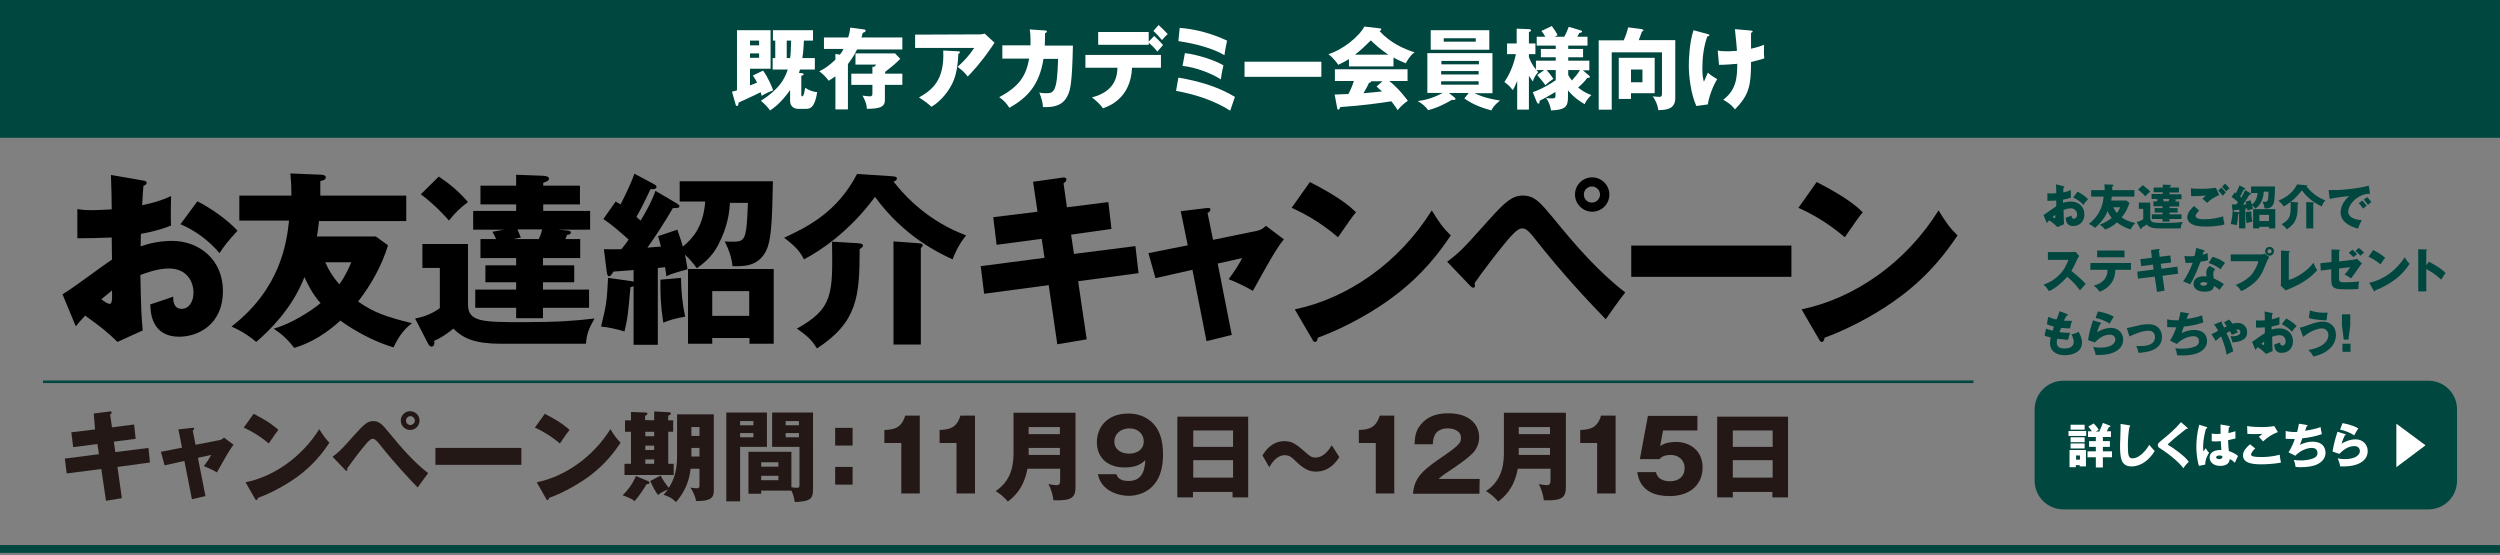 <?xml version="1.0" encoding="utf-8"?>
<!-- Generator: Adobe Illustrator 27.9.6, SVG Export Plug-In . SVG Version: 9.03 Build 54986)  -->
<svg version="1.1" id="レイヤー_1" xmlns="http://www.w3.org/2000/svg" xmlns:xlink="http://www.w3.org/1999/xlink" x="0px"
	 y="0px" viewBox="0 0 960 213.3" style="enable-background:new 0 0 960 213.3;" xml:space="preserve">
<rect x="0" y="0" width="960" height="213.3" fill="#808080" stroke="none"/>
<style type="text/css">
	.st0{fill:#00473F;}
	.st1{fill:#FFFFFF;}
	.st2{fill:none;stroke:#00473F;stroke-width:3;stroke-miterlimit:10;}
	.st3{fill:#231815;}
	.st4{fill:none;stroke:#00473F;stroke-miterlimit:10;}
</style>
<rect class="st0" width="960" height="52.9"/>
<g>
	<g>
		<path class="st1" d="M293,27.1c2.1,2.8,3.5,6.5,3.9,7.6c-1.7,0.6-2.9,1.2-4.4,2.1c-0.2-0.5-0.2-0.7-0.4-1.4c-1.3,0.7-2,1-8.5,4
			c0,1.2-0.4,1.3-0.6,1.3s-0.4-0.1-0.5-0.5l-1.4-5c0.5-0.1,0.7-0.2,1.9-0.5V11.6h12.9v14.8H288v6.4c1.7-0.6,2.2-0.9,2.7-1.1
			c-0.6-1.3-1.2-2-1.6-2.7L293,27.1z M291.5,17.4v-1.8H288v1.8H291.5z M288,20.5v1.7h3.5v-1.7H288z M308.7,15.6
			c-0.1,2-0.2,4.4-0.6,6.7h4.8v4.4h-5.7c-0.2,0.7-0.3,1-0.4,1.3l1.1,0.1c0.2,0,0.7,0.1,0.7,0.4s-0.4,0.5-0.9,0.6v7.3
			c0,0.3,0.1,0.6,0.4,0.6c0.7,0,1-3.2,1.1-3.3c1.3,0.9,3.1,1.6,4.6,1.7c-0.9,5.7-2.5,6.4-4.3,6.4h-3c-1.5,0-3.1-0.9-3.1-3v-4.2
			c-3.7,5.2-6.5,7-7.7,7.8c-1.2-1.6-1.7-2.1-3.5-3.7c7.2-4.6,9.1-8.4,10.3-12h-5.8v-4.4h1v-6.7h-0.9v-4h15.4v4
			C312.2,15.6,308.7,15.6,308.7,15.6z M302.1,15.6v6.7h1.3c0.2-1.1,0.3-2.8,0.4-6.7C303.8,15.6,302.1,15.6,302.1,15.6z"/>
		<path class="st1" d="M346.5,14.6V19h-17.4c-1.2,2.5-2.5,4.3-3.5,5.6V42h-4.8V29.3c-1.4,1-1.9,1.3-2.6,1.7
			c-0.8-1.2-2.4-2.8-3.6-3.6c2.6-1.3,4.2-2.6,6.2-4.5v-2.2l1.7,0.3c0.9-1.1,1.2-1.8,1.4-2.2h-7.5v-4.4h9.3c0.6-1.9,0.7-3,0.8-3.8
			l5.3,0.7c0.2,0,0.6,0.1,0.6,0.5s-0.4,0.6-1.1,0.8c-0.3,1-0.4,1.3-0.5,1.8h15.7V14.6z M346.5,28.3v4.3h-6.7v5.8
			c0,2.9-2.3,3.3-6.9,3.4c-0.1-1.9-0.8-3.5-1.7-5.1c1.3,0.2,2.4,0.3,2.8,0.3c0.3,0,1,0,1-1v-3.4h-8.1v-4.3h8.1v-2.7l0.6,0.1
			c0.4-0.3,0.7-0.7,0.9-0.9h-8v-4.3h15.2l2,2.1c-2.2,2.2-3.5,3.2-5.8,5v0.7C339.9,28.3,346.5,28.3,346.5,28.3z"/>
		<path class="st1" d="M376.2,13.2c0.2,0,1.1,0,1.9-0.3l3.8,3.5c-0.3,0.5-0.4,0.6-1.2,1.8c-4.5,6.5-7.4,9.4-9.1,11.2
			c-1.2-1.6-2.2-2.5-3.9-3.7c2.8-2.6,4.3-4.2,6.4-7.3h-22.7v-5.1L376.2,13.2L376.2,13.2z M368,19.7c0.2,0,0.6,0,0.6,0.4
			c0,0.3-0.4,0.5-0.6,0.6c-0.1,3.7-0.7,7.5-1.8,10.2c-1.4,3.5-4.6,7.8-8.5,10.1c-1.7-1.5-2.8-2.3-4.8-3.6c4.8-2.7,9.9-6.4,9.3-18
			L368,19.7z"/>
		<path class="st1" d="M401.3,11.7c0.4,0,0.7,0.1,0.7,0.4c0,0.4-0.4,0.5-0.7,0.6c0,1.1,0,2.4-0.1,4.8H412c-0.3,14.4-1,16.8-1.8,18.7
			c-0.9,2.1-2.7,5.3-9.7,4.9c-0.1-1.7-0.4-2.9-1.4-5.6c0.6,0.2,1.3,0.3,2.4,0.3c3,0,4.5,0,4.8-13.2h-5.6
			c-1.6,10.1-6.2,14.9-13.1,18.8c-0.9-1.4-1.9-2.7-3.9-4.1c7.9-4.2,10.3-8.3,11.5-14.8h-10.3v-5.1h10.8c0.1-3.1-0.1-5-0.3-6.1
			L401.3,11.7z"/>
		<path class="st1" d="M416.8,26v-4.9h29V26h-11.1c-0.5,11.8-8.9,14.8-11.2,15.6c-0.8-1.4-3-3.3-4.2-4.2c9.4-2.4,9.7-8.8,9.8-11.4
			C429.1,26,416.8,26,416.8,26z M443.2,13.8c0.7,0.6,2.7,2.6,3.4,3.5c-0.4,0.4-1.9,2.2-2.2,2.5c-1-1.3-2.1-2.4-3.3-3.4v0.8h-19.4
			v-4.9h19.4V16L443.2,13.8z M444.9,9.6c1.2,1.1,2.5,2.4,3.5,3.5c-0.6,0.5-1,0.9-2.2,2.3c-0.8-1-2.2-2.6-3.3-3.5L444.9,9.6z"/>
		<path class="st1" d="M452.5,29.8c7.6,1.3,15.1,3.4,21.7,7.4c-0.4,1.2-1.6,4.6-1.8,5.3c-6.3-4-13.6-6.3-20.8-7.6L452.5,29.8z
			 M453,10.7c6.3,0.5,12.4,2.2,18.2,4.9c-0.2,1-0.8,3.7-1,5.6c-4.4-2.7-11.9-4.6-17.7-5.4L453,10.7z M455,20.4
			c4.8,0.5,11.9,2.9,14.8,4.7c-0.2,1-0.6,2.4-1,5.4c-3.6-2.4-9.9-4.7-14.7-5.2L455,20.4z"/>
		<path class="st1" d="M507.4,23.7v5.8h-29.5v-5.8H507.4z"/>
		<path class="st1" d="M535.2,25.5H518v-2.8c-0.7,0.4-2,1.2-4.1,2.2c-0.4-0.6-1.8-2.6-3.8-4.1c5.2-1.5,11.9-6.8,13.8-10.6l6.1,0.7
			c0.2,0,0.4,0.1,0.4,0.4c0,0.4-0.4,0.5-0.7,0.6c4.3,4.7,9.5,6.9,13.5,8.2c-1.8,1.1-3.3,4.1-3.4,4.2c-0.7-0.3-2.5-1-4.7-2.2v3.4
			H535.2z M512.5,36.3c1,0,2.3-0.1,5.3-0.2c1.3-2.5,1.8-4.1,2.1-5h-7.3v-4.5h27.9v4.5h-7c3.8,3.1,6.2,6.4,7.1,7.6
			c-2.1,1.4-3.5,3.1-3.9,3.6c-0.4-0.7-1.2-1.9-2.4-3.4c-3.9,0.6-11.5,1.7-19.6,2.2c-0.3,0.6-0.4,1-0.8,1c-0.3,0-0.4-0.3-0.4-0.5
			L512.5,36.3z M533.1,21c-3.3-2.2-5.8-4.6-6.7-5.5c-2,2-4.1,4-6.1,5.5H533.1z M530.9,31.2h-4.4c0,0.3-0.1,0.5-0.8,0.6
			c-0.6,1.4-1.4,2.7-2.1,4c3.4-0.3,5.5-0.5,7.1-0.7c-1-0.8-1.5-1.3-2.1-1.9L530.9,31.2z"/>
		<path class="st1" d="M564,35.7h-7.6l2.1,1.7c0.2,0.2,0.4,0.3,0.4,0.5s-0.1,0.5-0.7,0.5c-0.2,0-0.3,0-0.6-0.1c-2,1.2-5.5,3.1-9.2,4
			c-1-1.4-2-2.3-4-3.5c1.7-0.2,5.1-0.7,9.6-3.1h-5.9V20.4h25v15.4h-6.8c0.5,0.3,3.6,1.9,9.7,2.8c-2.4,1.9-3,3.1-3.3,3.8
			c-2.9-0.8-6.8-2-10.4-4.6L564,35.7z M571.9,11.6v7.5h-22.5v-7.5H571.9z M567.9,24.7v-1.3h-14.4v1.3H567.9z M553.4,27.3v1.3h14.4
			v-1.3H553.4z M553.4,31.2v1.3h14.4v-1.3H553.4z M554.4,14.8V16h12.3v-1.3h-12.3V14.8z"/>
		<path class="st1" d="M588.6,35.4c1.4-0.5,4.2-1.5,8.8-4.6v-3.9h-3.5c0.5,0.5,1.7,2,2.6,3.4c-1.4,0.9-2.2,1.6-3.1,2.4
			c-0.5-0.8-2.4-3.1-3.1-3.9l2.7-1.9h-3c0.3,0.3,0.4,0.5,0.7,0.8c-1.1,1.1-1.7,2.3-2.1,3.6c-0.6-0.9-1-1.4-1.5-2.2v13h-4.5v-11
			c-0.9,2.2-1.4,3.1-1.7,3.5c-1.3-1.6-1.7-2-3.2-3.1c1.5-2.3,3.3-5.5,4.4-10.7h-3.4v-4.1h3.7V11l4.7,0.2c0.4,0,0.8,0.1,0.8,0.5
			s-0.5,0.5-0.8,0.6v4.4h2.5v4.1h-2.5v1.1c0.5,1.4,1.3,3.1,2.7,4.8v-3.4h7.6V22h-5.7v-3.2h5.7v-1.3h-7.3v-3.4h3.3
			c-0.6-1.1-1.1-1.7-1.5-2.2l4-1.9c1.1,1.5,1.7,2.4,2.2,3.5l-1.1,0.6h3.7c0.6-1.2,1-1.9,1.7-3.8l4.4,1.3c0.4,0.1,0.7,0.3,0.7,0.5
			c0,0.4-0.4,0.5-1,0.5c-0.2,0.4-0.3,0.5-0.8,1.5h3.9v3.4h-7.4v1.3h5.7V22h-5.7v1.3h8.1V27h-2.5l2.4,2c0.2,0.2,0.3,0.3,0.3,0.5
			c0,0.5-0.6,0.4-1,0.4c-1,1.4-1.9,2.3-3.5,3.7c1,0.8,2.5,2,5.1,2.9c-0.4,0.4-1.8,1.6-2.6,3.5c-1.5-0.9-3.9-2.3-6.4-5.3v2.7
			c0,3.7-1.2,4.8-6.5,5c-0.3-1.7-0.8-3.3-1.9-4.8c0.5,0.1,1.1,0.2,2.1,0.2c1.5,0,1.5-0.4,1.5-1.2v-1.3c-0.7,0.4-2.9,1.8-6.1,3.4
			c0,0.2,0.1,1.1-0.4,1.1c-0.4,0-0.6-0.4-0.8-0.9L588.6,35.4z M602.2,28.8c0.2,0.4,0.6,1.1,1.4,2.1c0.8-0.9,2.2-2.4,3.1-4h-4.5V28.8
			z"/>
		<path class="st1" d="M643.3,15.5v22.2c0,4.4-3.7,4.5-6.5,4.6c-0.2-1.8-1.1-4-2.2-5.3c0.4,0,2.2,0.2,2.5,0.2c1.1,0,1.1-0.5,1.1-1.5
			V20.1h-19.3v22h-5V15.5h9.6c0.9-2,1.3-3.3,1.7-5l5.3,0.7c0.4,0.1,0.6,0.3,0.6,0.4c0,0.3-0.2,0.4-0.6,0.5c-0.2,0.5-1,2.9-1.2,3.3
			h14V15.5z M635.4,22.2v13.6h-9.1V38h-4.7V22.2H635.4z M626.3,26.7v4.9h4.4v-4.9H626.3z"/>
		<path class="st1" d="M655.8,13.1c0.4,0.1,0.6,0.2,0.6,0.4c0,0.4-0.6,0.5-0.8,0.5c-1.4,3.9-1.9,8.2-1.9,12.3c0,1.7,0.1,3.5,0.6,5.1
			c0.2-0.5,1.3-3,1.5-3.5c1.4,1.2,2,1.5,3.6,2.5c-1.7,2.7-3.2,6.9-3.6,9.7l-4.4,0.6c-2.1-4.5-2.9-11.5-2.9-15.5
			c0-2.2,0.2-8.7,1.8-13.6L655.8,13.1z M672.1,11.7c0.6,0.1,0.9,0.1,0.9,0.4c0,0.3-0.4,0.4-0.6,0.5c0,1.9,0,4.2,0,6.1
			c0.3-0.1,2.6-0.5,5-1.5c-0.1,3.2-0.1,3.5,0.1,5.2c-1.7,0.6-2.7,0.8-5.1,1.4c0,8.9-0.7,12.7-6.2,18.2c-1.4-2-3.9-3.4-4.5-3.7
			c5-3.7,5.4-8.5,5.4-13.8c-2.2,0.2-4.8,0.4-7,0.4l-0.5-5.5c0.9,0.2,1.7,0.3,3.6,0.3c0.3,0,1.7,0,3.8-0.2c-0.1-1.1-0.4-5.2-0.8-8.3
			L672.1,11.7z"/>
	</g>
</g>
<line class="st2" x1="960" y1="210.8" x2="0" y2="210.8"/>
<g>
	<g>
		<g>
			<path d="M54.8,69.3c0.9,0.1,1.5,0.3,1.5,0.9c0,0.8-0.8,1-1.2,1.1c-0.2,2.1-0.4,4.6-0.5,7.5c4-0.8,7.6-1.9,11.1-3.5
				c-0.1,2.6-0.1,5.9-0.1,7.5c0,1.9,0,2.4,0.1,3.8c-1.7,0.7-5.4,2.1-11.6,3.2c0,0.8-0.1,4.2-0.1,4.8c1.8-0.6,6.2-2.1,12-2.1
				c10.7,0,19.6,7.4,19.6,19.2c0,13.2-9.8,17.6-16.8,17.6c-10.7,0-11-9.5-11.1-12.4c1.5-0.5,7.9-2.6,8.8-3c0,1.4,0,4.7,3.3,4.7
				c2.7,0,4.5-2.7,4.5-6.2c0-4.4-2.7-9.3-9.4-9.3c-4.3,0-8.6,1.6-11,2.5c0.3,14.1,0.4,15.8,0.9,21.3l-9.7,4.4
				c-3.7-3.7-6.7-6-12.4-10.1c-1.8,1.9-2.6,2.9-3.6,4.1L24,113c3.3-1.8,16.1-11.5,19-13.3c0-2.5,0-3-0.1-8.5
				c-4.2,0.2-9.1,0.3-13.2,0.3V80.3c1.4,0.2,2.5,0.4,5.6,0.4c2.8,0,6.7-0.3,7.6-0.3c0-5.3-0.1-6.1-0.3-13.2L54.8,69.3z M38.9,114.9
				c1.3,1.1,2.7,1.8,3.2,1.8c1.1,0,1-2.5,0.9-5.2C42.2,112.3,40.7,113.4,38.9,114.9z M75.8,77.3c5,2.5,11.6,7.1,15.4,11.3
				c-3.7,4-5.3,6.1-6.9,8.6c-4-4.7-9.1-8.6-15-11.1L75.8,77.3z"/>
			<path d="M91.9,84.9v-9.8h20c0-4.4-0.2-6.3-0.4-8.5l12.1,0.5c0.9,0.1,1.5,0.4,1.5,1c0,1-1.3,1.3-2.1,1.4v5.6h33v9.8h-33.5
				c-0.3,3-0.6,4.6-0.8,5.9h22.6l4.7,3.4c-2.4,7.8-6.4,15-11.5,21.6c6.2,4.3,10.9,5.9,20.7,8.3c-3.9,2.9-5.9,6.8-7.1,9.3
				c-6.9-2-15-6.3-20.4-10.3c-8.1,7.4-14.6,9.5-17.7,10.5c-2.4-3.1-4.5-5.1-7.9-7.4c6.9-1.9,14.5-6.9,18-9.8c-3.3-3.7-5-7.4-6.2-10
				c-4.7,12.1-13.4,20.5-18.5,24.9c-2.5-2.1-5.2-4-9.5-5.9c19-14.7,21.2-32.5,22.1-40.7H91.9V84.9z M124.9,100.7
				c1.4,3.2,2.9,5.6,5.4,8.5c2.6-3.7,3.7-6.4,4.6-8.5H124.9z"/>
			<path d="M179.7,93.7v23.2c0,6.8,5.8,6.8,21.1,6.8c13.6,0,19.8-0.5,27.5-1.4c-2.1,3.7-3,5.7-3.3,9.7h-32.7
				c-10,0-14.5-2.1-18.2-5.8c-3.2,2.5-4.9,3.6-7.4,4.7c0,0.2,0.1,0.5,0.1,0.8c0,0.9-0.5,1.4-1.1,1.4c-0.5,0-0.9-0.4-1.3-1.1l-5-9.7
				c3-0.5,6.8-1.9,9.5-4v-15.4h-6.7v-9.2C162.2,93.7,179.7,93.7,179.7,93.7z M168.5,67.8c4,2.7,7.4,5.4,11.2,9.8
				c-2.8,2.1-4.8,3.9-7.3,7.1c-1.1-1.3-5.2-5.9-10.8-10.1L168.5,67.8z M208.5,101.9h12v6.5h-12v2.8h17.7v7h-17.7v4h-10.3v-4h-15.7
				v-7h15.7v-2.8h-11.8v-6.5h11.8v-2.8h-13.7v-7.3h6c-0.5-1.1-1.1-2.3-1.4-2.8l4.3-0.8h-11.7V81h16.5v-2.5h-13.7v-7.2h13.7v-4.2
				l10.5,0.4c1.1,0.1,2.1,0.3,2.1,1.1c0,0.8-0.8,1.1-2.2,1.6v1.1h14.1v7.2h-14.1V81h18v7.2h-12.1l3.1,0.3c0.9,0.1,1.6,0.1,1.6,0.8
				s-0.8,0.8-1.5,0.9c-0.1,0.6-0.3,0.9-0.6,1.6h5.7v7.3h-14.3L208.5,101.9L208.5,101.9z M206.9,91.8c0.4-0.8,0.8-1.7,1.3-3.7h-9.5
				c0.6,1.3,0.9,2.2,1.3,3.1l-2.9,0.6H206.9z"/>
			<path d="M261,77.9v-8.3h35.8c-0.3,16.3-0.7,22.8-2.6,26.7c-3.1,6.1-8.6,6-12.9,5.9c-0.3-2.5-0.8-5-3-9.5c1,0.1,1.7,0.1,2.7,0.1
				c5,0,5.7,0,6.2-14.9h-6.9c-0.2,3-0.6,8.8-4.7,16.5c-2.3,4.3-5.5,6.8-8,8.6c-1.2-1.6-2.7-3.6-4.6-5.2c0.5,2.1,0.7,3.8,1,5.6
				c-5.7,1.6-6.3,1.8-8.1,2.7c-0.1-0.5-0.1-0.8-0.5-3.5c-1.5,0.2-2.1,0.2-2.8,0.3v29.5h-9.3v-22.5c-0.2,0.1-0.6,0.2-1.2,0.4
				c-1,11-1.1,11.8-2.3,17c-2.5-0.8-6.2-1.7-9-1.9c2.1-8.6,2.2-9.3,2.7-18.7l9.2,1.3c0.3,0.1,0.4,0.1,0.6,0.2v-4.5l-7.8,0.6
				c-0.4,0.9-1.1,1.8-1.6,1.8c-0.6,0-0.8-0.9-0.9-1.6l-1.1-8.8c4.2,0.1,5.5,0,6.7,0c1.3-1.6,2.1-2.6,2.8-3.7
				c-3.1-2.8-6.2-5.5-9.7-7.9l4.7-6.7c0.8,0.5,1.1,0.6,1.9,1.1c0.4-0.8,4-7.8,5.3-11.8l7.5,4c0.5,0.3,1,0.6,1,1c0,1.1-1.6,1-2.3,0.9
				c-2.6,5.7-5,10-5.4,10.7c0.2,0.2,1.3,1.2,1.6,1.4c1.1-1.8,4.2-7,5.7-11.4l8,4.7c0.5,0.3,1.2,0.8,1.2,1.1c0,0.8-0.7,0.8-2.5,0.8
				c-3,5.2-7.4,11.9-9.8,15.2c3-0.2,4.2-0.4,5.2-0.4c-0.4-1.8-0.8-2.8-1.1-4l7.4-2.5c1.3,3.8,1.8,5.3,2.1,6.5
				c3.7-3,7.9-7.6,8.6-17.3H261V77.9z M261.5,106.7c0.1,5.4,0.5,9.8,1.6,14.9c-3.5,0.6-5.4,1.1-8.4,2.3c-1.1-7.2-1.1-10.8-1.1-16.5
				L261.5,106.7z M273.5,129.8v2.2h-9.3v-28.7h32.9V132h-9.3v-2.2H273.5z M287.7,121.3v-9.5h-14.2v9.5H287.7z"/>
			<path d="M341.4,67.6c2.4,0.1,3,0.3,3,0.9c0,0.8-0.8,1.1-1.3,1.2c9.2,11.8,19.9,17.7,27.9,20.7c-3.1,3.6-4.9,8.3-5.2,9.2
				c-5.4-2.5-18.7-8.8-29.8-24c-10,13.6-21.5,21-27.3,24c-1.1-2.3-2.7-4.7-7.6-8.3c8.6-4,20.4-9.7,28-24.5L341.4,67.6z M329.6,93.4
				c1.3,0.1,1.8,0.4,1.8,0.9s-0.6,0.9-1.3,1.4c0,18-0.8,28-16.4,38.1c-1.5-2.5-3-4.4-7.7-7.6c13.9-7.8,13.8-13,13.5-33.4L329.6,93.4
				z M352.8,93.4c0.7,0.1,1.5,0.1,1.5,0.8c0,0.4-0.2,0.6-0.7,1.1v37h-10.5V92.7L352.8,93.4z"/>
			<path d="M396.7,69.8l11.3-1.6c0.5-0.1,1.5-0.1,1.5,0.7c0,0.6-0.5,1.1-1.1,1.5l1.3,9.2l15.9-2l1.2,10.3l-15.5,2.2l1.1,7.4l23.6-3
				l1.2,10.4L414,108l3.3,22.3l-11.3,1.9l-3.3-22.7l-24.8,3.3l-1.3-10.6l24.5-3.2l-1.1-7.3L382.7,94l-1.3-10.6l17-2.1L396.7,69.8z"
				/>
			<path d="M453.4,81.1l9.9-1.2c0.6-0.1,1.5-0.2,1.5,0.6c0,0.6-0.6,1-1.1,1.3l2.1,10.3l17-3.5c1.1-0.2,2.4-0.9,3.3-1.9l6.9,5.2
				c-3,3.6-6.9,10.8-11.9,19.8c-2.9-1.8-7.9-4-9.3-4.5c2.6-3.6,3.4-4.7,5.2-8.1l-9.4,2.1l5.4,27.4l-9.7,2.4l-5.4-27.4l-14.2,3.2
				l-2.7-9.6l15.1-3L453.4,81.1z"/>
			<path d="M503,69.9c11.9,6.1,15.6,9.6,17.7,11.6c-1.7,2.1-2.2,2.8-6.9,9.6c-7.6-6.5-14.3-9.7-17.8-11.3L503,69.9z M497.2,118.8
				c20.2-4.2,40-17.8,52.6-38c3,4.8,4.2,6.6,7.3,9.6c-4.1,6.1-10.6,15-22,23.5c-6.4,4.9-17.8,11.7-29.1,15.8c0,0.8-0.4,1.6-1,1.6
				c-0.4,0-0.7-0.2-1.1-1L497.2,118.8z"/>
			<path d="M555.7,100.5c4.7-3.5,5.9-4.7,15.8-15.8c6.6-7.4,9.3-9.6,13.3-9.6c4.5,0,6.7,2.7,11.7,8.7c8.4,10.3,17.1,20.4,27.6,28.5
				c-2.7,3.4-6.2,8.4-7.5,10.3c-6.6-6.9-16.2-16.9-27.5-31.3c-2.8-3.6-3.8-3.6-4.7-3.6c-1.6,0-3.9,2.6-5.6,4.6
				c-3.3,3.9-10.3,13-12.6,16.5c0.1,0.2,0.2,0.6,0.2,0.9s-0.2,0.8-0.6,0.8c-0.5,0-0.8-0.4-1.2-0.7L555.7,100.5z M618,74.7
				c0,3.7-3,6.6-6.6,6.6s-6.6-3-6.6-6.6c0-3.7,3-6.6,6.6-6.6C614.9,68.1,618,71,618,74.7z M608.2,74.7c0,1.7,1.3,3.1,3.1,3.1
				c1.7,0,3.1-1.4,3.1-3.1s-1.4-3.1-3.1-3.1C609.6,71.6,608.2,73,608.2,74.7z"/>
			<path d="M687.9,94.3v12h-61.5v-12H687.9z"/>
			<path d="M697.6,69.9c11.9,6.1,15.6,9.6,17.7,11.6c-1.7,2.1-2.2,2.8-6.9,9.6c-7.6-6.5-14.3-9.7-17.8-11.3L697.6,69.9z
				 M691.8,118.8c20.2-4.2,40-17.8,52.6-38c3,4.8,4.2,6.6,7.3,9.6c-4.1,6.1-10.6,15-22,23.5c-6.4,4.9-17.8,11.7-29.1,15.8
				c0,0.8-0.4,1.6-1,1.6c-0.4,0-0.7-0.2-1.1-1L691.8,118.8z"/>
		</g>
	</g>
	<g>
		<path class="st3" d="M36,158.8l6.1-0.8c0.3,0,0.8-0.1,0.8,0.4c0,0.3-0.3,0.6-0.6,0.8l0.7,4.9l8.5-1.1l0.6,5.5l-8.4,1.1l0.6,4
			L57,172l0.6,5.6l-12.5,1.7l1.7,12l-6.1,1l-1.8-12.2l-13.3,1.7l-0.7-5.7l13.1-1.7l-0.6-3.9l-9.3,1.2l-0.7-5.7l9.1-1.1L36,158.8z"/>
		<path class="st3" d="M68.5,164.9l5.3-0.6c0.3,0,0.8-0.1,0.8,0.3c0,0.3-0.3,0.5-0.6,0.7l1.1,5.5l9.2-1.8c0.6-0.1,1.3-0.5,1.7-1
			l3.7,2.8c-1.6,1.9-3.7,5.8-6.4,10.6c-1.6-1-4.3-2.1-5-2.4c1.4-1.9,1.8-2.5,2.8-4.3l-5.1,1.1l2.9,14.7l-5.2,1.2L70.8,177l-7.6,1.7
			l-1.4-5.2l8.1-1.6L68.5,164.9z"/>
		<path class="st3" d="M97.4,158.9c6.4,3.3,8.4,5.2,9.5,6.2c-0.9,1.1-1.2,1.5-3.7,5.2c-4.1-3.5-7.7-5.2-9.6-6.1L97.4,158.9z
			 M94.3,185.2c10.8-2.2,21.5-9.6,28.3-20.4c1.6,2.6,2.3,3.5,3.9,5.2c-2.2,3.3-5.7,8.1-11.8,12.7c-3.5,2.6-9.5,6.3-15.7,8.5
			c0,0.4-0.2,0.8-0.5,0.8c-0.2,0-0.4-0.1-0.6-0.5L94.3,185.2z"/>
		<path class="st3" d="M127.7,175.4c2.5-1.9,3.2-2.5,8.5-8.5c3.6-4,5-5.2,7.1-5.2c2.4,0,3.6,1.4,6.3,4.7c4.5,5.5,9.2,10.9,14.8,15.3
			c-1.4,1.8-3.3,4.5-4,5.5c-3.6-3.7-8.7-9.1-14.8-16.8c-1.5-1.9-2.1-1.9-2.5-1.9c-0.9,0-2.1,1.4-3,2.5c-1.8,2.1-5.5,7-6.8,8.9
			c0,0.1,0.1,0.3,0.1,0.5s-0.1,0.4-0.3,0.4c-0.3,0-0.5-0.2-0.6-0.4L127.7,175.4z M161.1,161.5c0,2-1.6,3.6-3.6,3.6s-3.6-1.6-3.6-3.6
			s1.6-3.6,3.6-3.6S161.1,159.5,161.1,161.5z M155.9,161.5c0,0.9,0.7,1.7,1.7,1.7c0.9,0,1.7-0.8,1.7-1.7s-0.8-1.7-1.7-1.7
			S155.9,160.6,155.9,161.5z"/>
		<path class="st3" d="M200.2,172v6.5h-33V172H200.2z"/>
		<path class="st3" d="M209.2,158.9c6.4,3.3,8.4,5.2,9.5,6.2c-0.9,1.1-1.2,1.5-3.7,5.2c-4.1-3.5-7.7-5.2-9.6-6.1L209.2,158.9z
			 M206.1,185.2c10.8-2.2,21.5-9.6,28.3-20.4c1.6,2.6,2.3,3.5,3.9,5.2c-2.2,3.3-5.7,8.1-11.8,12.7c-3.5,2.6-9.5,6.3-15.7,8.5
			c0,0.4-0.2,0.8-0.5,0.8c-0.2,0-0.4-0.1-0.6-0.5L206.1,185.2z"/>
		<path class="st3" d="M249,184.8c0.2,0.1,0.4,0.2,0.4,0.5c0,0.6-0.6,0.6-1.1,0.6c-1.6,2.7-3.1,4.8-4.6,6.5
			c-1.1-0.9-2.9-1.6-4.6-2.2c2.1-2.1,3.7-4.2,5.1-7.4L249,184.8z M251.2,161.4V158l5.8,0.3c0.3,0,0.6,0.2,0.6,0.5
			c0,0.2-0.1,0.5-1,0.8v1.8h1.9v4.4h-1.9v12.3h2.1v4.3h-18.9v-4.3h2.5v-12.3H240v-4.4h2.3v-3.2l5.7,0.2c0.3,0,0.6,0.2,0.6,0.5
			c0,0.4-0.4,0.5-0.9,0.8v1.6L251.2,161.4L251.2,161.4z M247.8,165.8v1.7h3.4v-1.7H247.8z M247.8,171.1v1.7h3.4v-1.7H247.8z
			 M247.8,176.4v1.7h3.4v-1.7H247.8z M260,159.1h14.1v29.3c0,2.4-0.8,4.1-6.8,4c-0.2-1.4-1-3.5-2.2-5.2c1,0.2,1.7,0.3,2.4,0.3
			c1.1,0,1.1-0.6,1.1-1.1V180h-3.4c-0.5,4.6-2.2,8.9-5.6,12.8c-1.9-1.8-2.5-2-4.8-2.8c0.8-0.9,1.2-1.4,1.7-2.1
			c-2.5,1.2-2.8,1.3-3.8,2.2c-1-1.3-1.8-2.7-3-5.4l4-2.1c0.9,1.8,1.7,3,3.1,4.7c1.3-1.9,3.2-5.5,3.2-12L260,159.1L260,159.1z
			 M268.6,172h-3.1v2.7c0,0.2,0,0.4,0,0.6h3.1V172z M265.5,167.4h3.1V164h-3.1V167.4z"/>
		<path class="st3" d="M294.5,158.4v13.2h-10.3v20.9h-5.3v-34.1H294.5z M289.3,163.3v-1.6h-5.1v1.6H289.3z M284.2,166.3v1.6h5.1
			v-1.6H284.2z M292.3,188.4v1.2h-4.9v-16.1h16.5v13.6c1.1,0.2,1.7,0.2,2.1,0.2c1,0,1-0.4,1-1.3v-14.4h-10.5v-13.2h15.7V188
			c0,3.8-1.3,4.5-7,4.8c-0.2-1-0.4-2.7-1.3-4.4L292.3,188.4L292.3,188.4z M298.9,179.2v-1.7h-6.6v1.7H298.9z M292.3,182.7v1.7h6.6
			v-1.7H292.3z M306.8,163.3v-1.6h-5.1v1.6H306.8z M301.7,166.3v1.6h5.1v-1.6H301.7z"/>
		<path class="st3" d="M327.4,164.3v6.8h-6.7v-6.8H327.4z M327.4,179.3v6.8h-6.7v-6.8H327.4z"/>
		<path class="st3" d="M346.1,189.6v-19.5h-6.5v-5c3.8-0.1,6.6-0.8,8-5.5h5.6v29.9h-7.1V189.6z"/>
		<path class="st3" d="M367.3,189.6v-19.5h-6.5v-5c3.8-0.1,6.6-0.8,8-5.5h5.6v29.9h-7.1V189.6z"/>
		<path class="st3" d="M394.5,180.1c-1.4,7.7-5.4,10.9-7.5,12.5c-0.9-1.2-3.1-3.2-4.7-4c7-4.6,6.9-11.9,6.9-15.7v-14.4H413v28.2
			c0,4.1-1,5.7-8.5,5.4c-0.1-1.8-1.1-4.9-1.9-6.2c0.6,0.1,2.2,0.4,3.1,0.4c1.3,0,1.4-0.8,1.4-2.2V180h-12.6V180.1z M407,166.7V164
			h-12v2.7H407z M407,174.7V172h-12v2.7H407z"/>
		<path class="st3" d="M428.7,182.2c0.3,0.8,1.1,2.5,4.6,2.5c5.9,0,6.3-5.1,6.5-8c-1.3,1.2-3.1,2.8-8,2.8c-6.3,0-10.6-3.6-10.6-9.7
			c0-5.6,3.8-11,12.1-11c3.6,0,5.8,1.1,7.1,1.9c5.4,3.2,6.2,9.4,6.2,13.9c0,14.9-10.6,15.8-13.2,15.8c-3.4,0-10.5-1.6-11.8-8.3h7.1
			V182.2z M427.9,169.5c0,3.2,2.7,4.7,5.7,4.7s5.6-1.6,5.6-4.7c0-2.5-1.8-5-5.6-5C429.8,164.6,427.9,167.1,427.9,169.5z"/>
		<path class="st3" d="M458.1,188.9v2.1h-6v-31h27.2v31h-6v-2.1H458.1z M473.5,171.6v-6.3h-15.3v6.3H473.5z M473.5,183.4v-6.7h-15.3
			v6.7H473.5z"/>
		<path class="st3" d="M514.3,175.5c-3.1,5-6.8,5.6-9.1,5.6c-1.1,0-3.6-0.1-7.1-3.5c-2.2-2.1-2.9-2.8-4.8-2.8
			c-3.1,0-5.1,3.2-5.9,4.6l-2.6-4.5c1-1.7,3.5-5.5,8.5-5.5c3,0,4.7,1.4,7.8,4.1c1.8,1.6,2.5,2.2,4,2.2c3.3,0,5.2-3,6.3-4.7
			L514.3,175.5z"/>
		<path class="st3" d="M528.3,189.6v-19.5h-6.5v-5c3.8-0.1,6.6-0.8,8-5.5h5.6v29.9h-7.1V189.6z"/>
		<path class="st3" d="M568.1,189.6h-25.5c0.5-6.6,4.2-9.4,12.3-14.9c6.1-4.2,6.1-5.1,6.1-6.6c0-2.8-3-3.6-5-3.6
			c-5.1,0-5.7,3.6-5.8,6.1h-7c0.1-2.4,0.2-5,2.4-7.6c2.5-3.1,6.2-4.3,10.5-4.3c8.7,0,11.9,4.8,11.9,9.2c0,2.5-1,4.2-1.7,5.2
			c-1.9,2.7-9.6,7.6-10,7.9c-2.5,1.6-2.8,2-3.9,2.9h15.8L568.1,189.6L568.1,189.6z"/>
		<path class="st3" d="M582.8,180.1c-1.4,7.7-5.4,10.9-7.5,12.5c-0.9-1.2-3.1-3.2-4.7-4c7-4.6,6.9-11.9,6.9-15.7v-14.4h23.8v28.2
			c0,4.1-1,5.7-8.5,5.4c-0.1-1.8-1.1-4.9-1.9-6.2c0.6,0.1,2.2,0.4,3.1,0.4c1.3,0,1.4-0.8,1.4-2.2V180h-12.6V180.1z M595.2,166.7V164
			h-12v2.7H595.2z M595.2,174.7V172h-12v2.7H595.2z"/>
		<path class="st3" d="M613.3,189.6v-19.5h-6.5v-5c3.8-0.1,6.6-0.8,8-5.5h5.6v29.9h-7.1V189.6z"/>
		<path class="st3" d="M651.6,165.3h-13l-1.1,6c2-1.4,4.4-1.6,6.1-1.6c4.9,0,10.2,3,10.2,9.8c0,6.4-4.6,11-12.7,11
			c-10.8,0-12-6.8-12.4-9.2h7.2c0.7,3.5,4.6,3.5,5.4,3.5c3.5,0,5.6-2,5.6-5c0-3.3-2.5-5.1-5.3-5.1c-2.6,0-3.6,0.8-4.4,1.6h-7.5
			l3.1-16.6h19v5.6H651.6z"/>
		<path class="st3" d="M665.4,188.9v2.1h-6v-31h27.2v31h-6v-2.1H665.4z M680.7,171.6v-6.3h-15.3v6.3H680.7z M680.7,183.4v-6.7h-15.3
			v6.7H680.7z"/>
	</g>
	<line class="st4" x1="16.5" y1="146.6" x2="757.8" y2="146.6"/>
	<g>
		<g>
			<path class="st0" d="M792.3,71.5c0.2,0,0.4,0.1,0.4,0.2c0,0.2-0.2,0.3-0.3,0.3c-0.1,0.5-0.1,1.2-0.1,1.9c1-0.2,2-0.5,2.9-0.9
				c0,0.7,0,1.5,0,1.9c0,0.5,0,0.6,0,1c-0.4,0.2-1.4,0.5-3,0.8c0,0.2,0,1.1,0,1.2c0.5-0.2,1.6-0.5,3.1-0.5c2.8,0,5.1,1.9,5.1,4.9
				c0,3.4-2.5,4.5-4.3,4.5c-2.8,0-2.8-2.4-2.9-3.2c0.4-0.1,2-0.7,2.3-0.8c0,0.4,0,1.2,0.9,1.2c0.7,0,1.2-0.7,1.2-1.6
				c0-1.1-0.7-2.4-2.4-2.4c-1.1,0-2.2,0.4-2.8,0.6c0.1,3.6,0.1,4.1,0.2,5.5l-2.5,1.1c-1-0.9-1.7-1.6-3.2-2.6
				c-0.5,0.5-0.7,0.7-0.9,1.1l-1.3-3.1c0.8-0.5,4.2-3,4.9-3.4c0-0.6,0-0.8,0-2.2c-1.1,0.1-2.4,0.1-3.4,0.1v-2.9
				c0.4,0.1,0.7,0.1,1.4,0.1s1.7-0.1,2-0.1c0-1.4,0-1.6-0.1-3.4L792.3,71.5z M788.2,83.3c0.3,0.3,0.7,0.5,0.8,0.5
				c0.3,0,0.3-0.6,0.2-1.3C789.1,82.6,788.7,82.9,788.2,83.3z M797.8,73.6c1.3,0.7,3,1.8,4,2.9c-1,1-1.4,1.6-1.8,2.2
				c-1-1.2-2.4-2.2-3.9-2.9L797.8,73.6z"/>
			<path class="st0" d="M803,75.5V73h5.2c0-1.1-0.1-1.6-0.1-2.2l3.1,0.1c0.2,0,0.4,0.1,0.4,0.3c0,0.3-0.3,0.3-0.5,0.4V73h8.5v2.5
				h-8.7c-0.1,0.8-0.1,1.2-0.2,1.5h5.8l1.2,0.9c-0.6,2-1.6,3.9-3,5.6c1.6,1.1,2.8,1.5,5.3,2.2c-1,0.7-1.5,1.8-1.8,2.4
				c-1.8-0.5-3.9-1.6-5.3-2.7c-2.1,1.9-3.8,2.5-4.6,2.7c-0.6-0.8-1.2-1.3-2-1.9c1.8-0.5,3.7-1.8,4.6-2.5c-0.8-1-1.3-1.9-1.6-2.6
				c-1.2,3.1-3.5,5.3-4.8,6.4c-0.6-0.5-1.3-1-2.4-1.5c4.9-3.8,5.5-8.4,5.7-10.5H803z M811.5,79.6c0.4,0.8,0.7,1.4,1.4,2.2
				c0.7-0.9,1-1.6,1.2-2.2H811.5z"/>
			<path class="st0" d="M825.7,77.8v6c0,1.8,1.5,1.8,5.4,1.8c3.5,0,5.1-0.1,7.1-0.4c-0.5,0.9-0.8,1.5-0.8,2.5H829
				c-2.6,0-3.7-0.5-4.7-1.5c-0.8,0.7-1.3,0.9-1.9,1.2c0,0.1,0,0.1,0,0.2c0,0.2-0.1,0.4-0.3,0.4c-0.1,0-0.2-0.1-0.3-0.3l-1.3-2.5
				c0.8-0.1,1.8-0.5,2.5-1v-4h-1.7v-2.4C821.3,77.8,825.7,77.8,825.7,77.8z M822.8,71.1c1,0.7,1.9,1.4,2.9,2.5
				c-0.7,0.5-1.2,1-1.9,1.8c-0.3-0.3-1.3-1.5-2.8-2.6L822.8,71.1z M833.1,79.9h3.1v1.7h-3.1v0.7h4.6v1.8h-4.6v1h-2.7v-1h-4.1v-1.8
				h4.1v-0.7h-3v-1.7h3v-0.7h-3.5v-1.9h1.6c-0.1-0.3-0.3-0.6-0.4-0.7l1.1-0.2h-3v-1.9h4.3v-0.7H827V72h3.5v-1.1l2.7,0.1
				c0.3,0,0.5,0.1,0.5,0.3c0,0.2-0.2,0.3-0.6,0.4V72h3.6v1.9h-3.6v0.7h4.6v1.9h-3.1l0.8,0.1c0.2,0,0.4,0,0.4,0.2s-0.2,0.2-0.4,0.2
				c0,0.1-0.1,0.2-0.1,0.4h1.5v1.9h-3.7L833.1,79.9L833.1,79.9z M832.7,77.3c0.1-0.2,0.2-0.4,0.3-0.9h-2.4c0.2,0.3,0.2,0.6,0.3,0.8
				l-0.7,0.1H832.7z"/>
			<path class="st0" d="M844.5,80.9c-0.5,0.4-1.4,1.4-1.4,2c0,1.3,2.5,1.3,3.3,1.3c2.5,0,4.9-0.4,7.3-1.1c0,0.5,0.1,1.5,0.5,3.1
				c-1.4,0.4-4,0.8-7.1,0.8c-2.8,0-4-0.3-4.9-0.7c-0.6-0.2-2.3-1.1-2.3-2.9c0-1.9,1.9-3.6,2.6-4.3L844.5,80.9z M852.2,74.9
				c-1.7,0.7-3.6,1.8-4.6,3c-0.7-0.6-1.3-1.1-1.9-1.6c0.7-0.6,0.8-0.7,1.4-1.2c-1.1,0.1-4.2,0.3-5.7,0.2l-0.1-3
				c1.1,0.2,3.3,0.2,4.5,0.2c2.3,0,4.3-0.3,5.1-0.4L852.2,74.9z M853,72c0.5,0.5,1.3,1.3,1.7,1.9c-0.3,0.3-0.5,0.5-1.1,1.3
				c-0.8-1-0.9-1.1-1.8-2L853,72z M854.4,70.5c0.3,0.3,0.8,0.7,1.7,1.8c-0.5,0.4-0.9,0.8-1.2,1.2c-0.4-0.5-1.2-1.4-1.6-1.8
				L854.4,70.5z"/>
			<path class="st0" d="M864.4,73.7v-2.1h9.2c-0.1,4.2-0.2,5.9-0.7,6.9c-0.8,1.6-2.2,1.6-3.3,1.5c-0.1-0.7-0.2-1.3-0.8-2.5
				c0.3,0,0.4,0,0.7,0c1.3,0,1.5,0,1.6-3.9h-1.8c-0.1,0.8-0.1,2.3-1.2,4.3c-0.6,1.1-1.4,1.8-2.1,2.2c-0.3-0.4-0.7-0.9-1.2-1.3
				c0.1,0.5,0.2,1,0.3,1.4c-1.5,0.4-1.6,0.5-2.1,0.7c0-0.1,0-0.2-0.1-0.9c-0.4,0.1-0.5,0.1-0.7,0.1v7.6h-2.4V82
				c-0.1,0-0.1,0.1-0.3,0.1c-0.3,2.8-0.3,3-0.6,4.4c-0.6-0.2-1.6-0.4-2.3-0.5c0.5-2.2,0.6-2.4,0.7-4.8l2.4,0.3c0.1,0,0.1,0,0.2,0.1
				v-1.1l-2,0.2c-0.1,0.2-0.3,0.5-0.4,0.5c-0.2,0-0.2-0.2-0.2-0.4l-0.3-2.3c1.1,0,1.4,0,1.7,0c0.3-0.4,0.5-0.7,0.7-0.9
				c-0.8-0.7-1.6-1.4-2.5-2l1.2-1.7c0.2,0.1,0.3,0.2,0.5,0.3c0.1-0.2,1-2,1.4-3l1.9,1c0.1,0.1,0.3,0.1,0.3,0.3
				c0,0.3-0.4,0.3-0.6,0.2c-0.7,1.5-1.3,2.6-1.4,2.8c0.1,0.1,0.3,0.3,0.4,0.4c0.3-0.5,1.1-1.8,1.5-2.9l2.1,1.2
				c0.1,0.1,0.3,0.2,0.3,0.3c0,0.2-0.2,0.2-0.7,0.2c-0.8,1.4-1.9,3.1-2.5,3.9c0.8-0.1,1.1-0.1,1.3-0.1c-0.1-0.5-0.2-0.7-0.3-1
				l1.9-0.6c0.3,1,0.5,1.4,0.5,1.7c1-0.8,2-2,2.2-4.5h-2.5V73.7z M864.5,81.2c0,1.4,0.1,2.5,0.4,3.9c-0.9,0.2-1.4,0.3-2.2,0.6
				c-0.3-1.9-0.3-2.8-0.3-4.3L864.5,81.2z M867.6,87.1v0.6h-2.4v-7.4h8.5v7.4h-2.4v-0.6H867.6z M871.3,84.9v-2.4h-3.7v2.4H871.3z"/>
			<path class="st0" d="M885.2,71.1c0.6,0,0.8,0.1,0.8,0.2c0,0.2-0.2,0.3-0.3,0.3c2.4,3,5.1,4.6,7.2,5.3c-0.8,0.9-1.3,2.1-1.3,2.4
				c-1.4-0.7-4.8-2.3-7.7-6.2c-2.6,3.5-5.5,5.4-7,6.2c-0.3-0.6-0.7-1.2-2-2.2c2.2-1,5.3-2.5,7.2-6.3L885.2,71.1z M882.1,77.7
				c0.3,0,0.5,0.1,0.5,0.2s-0.1,0.2-0.3,0.4c0,4.6-0.2,7.2-4.2,9.8c-0.4-0.7-0.8-1.1-2-2c3.6-2,3.6-3.4,3.5-8.6L882.1,77.7z
				 M888.1,77.7c0.2,0,0.4,0,0.4,0.2c0,0.1-0.1,0.2-0.2,0.3v9.5h-2.7V77.6L888.1,77.7z"/>
			<path class="st0" d="M910.1,74.4c-4.5-0.1-8.4,4-8.4,6.9c0,2.1,2.7,3.2,5.2,3.2c-0.4,0.8-1.1,2.3-1.4,3.3
				c-1.5-0.4-6.7-1.9-6.7-6.2c0-3.4,2.6-5.8,3.4-6.3c-3.6,0.3-5.8,0.7-7.6,1.1l-0.4-3.4c2.8,0,4.4,0,8.1-0.4
				c2.6-0.3,5.6-0.8,7.3-1.3L910.1,74.4z M907.1,77c0.5,0.5,1.3,1.4,1.7,2c-0.5,0.4-0.8,0.6-1.4,1.1c-0.7-1-0.9-1.2-1.6-2.1
				L907.1,77z M909,75.7c0.5,0.5,1.3,1.4,1.6,1.9c-0.5,0.3-0.8,0.6-1.3,1.1c-0.7-1-0.9-1.2-1.6-2.1L909,75.7z"/>
			<path class="st0" d="M786.4,99.5v-2.7h9.3c0.3,0,0.9,0,1.3-0.1l1.4,1.6c-0.1,0.2-0.4,0.6-0.7,1.2c-0.7,1.5-1.4,3.1-2.3,4.5
				c0.8,0.6,4.1,3.4,5.5,5c-0.6,0.7-1.6,1.8-2.2,2.5c-0.7-0.9-2.2-3.1-4.9-5.2c-1.8,2.1-4.6,4.5-7,5.5c-0.7-1.1-1.1-1.7-2.1-2.5
				c2.4-0.8,4.2-1.9,5.9-3.6c2.1-2,2.8-3.8,3.7-5.9h-7.9V99.5z"/>
			<path class="st0" d="M802.7,103.6V101h15.6v2.6h-6c-0.1,2-0.5,4-2.1,5.8c-0.5,0.6-1.8,1.9-4,2.6c-0.5-0.9-1.4-1.7-2.2-2.3
				c4.1-1.1,5.3-3.5,5.3-6.1H802.7z M815.8,96.2v2.6h-10.5v-2.6H815.8z"/>
			<path class="st0" d="M826,96l2.9-0.4c0.1,0,0.4,0,0.4,0.2s-0.1,0.3-0.3,0.4l0.3,2.4l4.1-0.5l0.3,2.7l-4,0.5l0.3,1.9l6.1-0.8
				l0.3,2.7l-6,0.8l0.8,5.7l-2.9,0.5l-0.9-5.9L821,107l-0.3-2.7l6.3-0.8l-0.3-1.9l-4.5,0.6l-0.3-2.7l4.4-0.5L826,96z"/>
			<path class="st0" d="M838.8,98.3c0.5,0.1,1.1,0.1,2,0.1c0.5,0,1.1,0,1.9-0.1c0.4-1.6,0.5-2.3,0.7-3.1l2.9,0.9
				c0.3,0.1,0.3,0.1,0.3,0.3c0,0.2-0.3,0.2-0.4,0.2c-0.1,0.1-0.3,1-0.4,1.2c0.9-0.2,1.4-0.4,2-0.6c-0.1,0.7,0,2,0.1,2.7
				c-1.3,0.4-2.3,0.5-2.9,0.6c-0.3,0.7-0.9,2.4-1.9,4.7c-1,2.2-1.6,3.3-2.1,4c-0.9-0.4-1.8-0.9-2.7-1.1c1.3-1.8,2.7-4.5,3.7-7.2
				c-0.4,0-2.2,0.1-2.7,0.1L838.8,98.3z M850.6,103.3c-0.4,0.6-0.7,1-0.7,1.8c0,0.6,0.1,1.5,0.2,1.8c1.1,0.5,2.9,1.5,3.9,2.2
				c-0.6,0.6-1.4,1.8-1.7,2.2c-1.4-1.1-1.6-1.2-2.1-1.5c-0.3,1.7-1.6,2.2-3.6,2.2c-2.9,0-4.3-1.3-4.3-3c0-0.3,0.1-2.9,3.8-2.9
				c0.5,0,0.9,0,1.2,0.1c0-0.1-0.1-1.4-0.1-1.6c0-1.2,0.9-2.3,1.3-2.5L850.6,103.3z M846.1,108.3c-0.5,0-1.2,0.3-1.2,0.7
				c0,0.4,0.5,0.7,1.3,0.7c1.2,0,1.3-0.6,1.4-1.1C847.1,108.4,846.6,108.3,846.1,108.3z M849.6,98.6c2.9,0.9,4,1.7,4.8,2.4
				c-0.6,0.7-1.4,1.8-1.7,2.4c-1.1-0.9-2.9-1.9-4.6-2.4L849.6,98.6z"/>
			<path class="st0" d="M868.6,97.7c0.6,0,0.7-0.1,0.9-0.3l1.9,1.3c-0.5,0.8-0.7,1.1-1.2,2.4c-1.4,3.7-2.5,5.7-4.6,7.5
				c-0.4,0.3-2.5,2.2-5,3.2c-0.6-1.1-1.3-1.8-2.1-2.4c2.8-1,4.9-2.7,5.8-3.6c1-1.1,2.4-3.3,2.9-5.5h-10.6v-2.6H868.6z M873.2,96.5
				c0,0.9-0.8,1.7-1.7,1.7s-1.7-0.8-1.7-1.7c0-1,0.8-1.7,1.7-1.7C872.5,94.8,873.2,95.5,873.2,96.5z M870.7,96.5
				c0,0.4,0.3,0.8,0.8,0.8c0.4,0,0.8-0.4,0.8-0.8c0-0.5-0.4-0.8-0.8-0.8C871.1,95.7,870.7,96,870.7,96.5z"/>
			<path class="st0" d="M878.9,96.4c0.2,0,0.4,0,0.4,0.2s-0.3,0.3-0.4,0.4v10.5c2.6-0.7,6.8-3.1,9.5-6.6c0.4,1.2,0.7,1.8,1.4,2.9
				c-1.9,2-4.6,4.8-12.1,7.7l-1.9-1.8c0-0.3,0.1-0.8,0.1-1.1V96.2L878.9,96.4z"/>
			<path class="st0" d="M895.2,95.8l3,0.1c0.1,0,0.3,0,0.3,0.2s-0.2,0.3-0.3,0.3v4l5.7-0.7c0.4-0.1,0.7-0.2,1.2-0.3l1.9,1.8
				c-0.5,0.5-0.6,0.6-0.7,0.8c-2.4,3.4-2.6,3.8-3.5,4.9c-0.3-0.2-1.4-1-2.5-1.5c1-1,1.7-2,2.2-2.8l-4.3,0.5v4c0,1.1,0.5,1.3,1.8,1.3
				c2.7,0,4.2-0.1,5.9-0.3c-0.2,0.9-0.3,2-0.3,2.9c-2,0.1-3,0.1-4,0.1c-4.9,0-6.4,0-6.4-3.8v-3.9l-4,0.5l-0.2-2.8l4.3-0.5v-4.8
				H895.2z M903.3,95.9c0.6,0.4,1.4,1.1,1.8,1.7c-0.3,0.2-1.1,0.9-1.4,1.2c-0.2-0.2-0.9-1.1-1.8-1.7L903.3,95.9z M905.8,95.2
				c0.5,0.4,1.5,1.2,2,1.9c-0.7,0.4-0.7,0.5-1.4,1.1c-0.6-0.7-1.1-1.2-1.9-1.9L905.8,95.2z"/>
			<path class="st0" d="M911.3,96c3.1,1.6,4,2.5,4.6,3c-0.4,0.5-0.6,0.7-1.8,2.5c-2-1.7-3.7-2.5-4.6-2.9L911.3,96z M909.8,108.6
				c5.2-1.1,10.3-4.6,13.6-9.8c0.8,1.2,1.1,1.7,1.9,2.5c-1.1,1.6-2.7,3.9-5.7,6.1c-1.7,1.3-4.6,3-7.5,4.1c0,0.2-0.1,0.4-0.3,0.4
				c-0.1,0-0.2-0.1-0.3-0.3L909.8,108.6z"/>
			<path class="st0" d="M932.7,100.5c2.7,1.4,5,2.9,6.4,4.3c-0.8,1.2-0.9,1.3-1.7,2.6c-0.6-0.6-2.4-2.3-5.7-4.1v8.6h-3.1V95.7
				l3.1,0.1c0.1,0,0.3,0,0.3,0.2s-0.2,0.3-0.3,0.3v5.6L932.7,100.5z"/>
			<path class="st0" d="M793.8,120.6c0.2,0.1,0.3,0.1,0.3,0.3c0,0.3-0.3,0.3-0.5,0.3c-0.2,0.3-0.4,0.7-1.1,1.9
				c1,0.1,1.9,0.1,2.3,0.1c0.4,0,0.6,0,0.9,0c-0.4,0.8-0.7,2.3-0.8,2.9c-0.5,0-1.8,0-3.4-0.2c-0.2,0.5-0.5,1.1-0.7,1.6
				c0.5,0.1,1.8,0.3,4.1,0.3c-0.3,1-0.6,2.1-0.8,2.7c-1.1-0.1-2.4-0.2-4.1-0.4c-0.1,0.2-0.2,0.8-0.2,1.5c0,2.2,2.1,2.2,3,2.2
				c0.8,0,3.5,0,3.5-2.6c0-1.2-0.8-2.7-0.9-2.8c1.2-0.2,1.9-0.5,2.8-1c0.4,0.8,1.3,2.5,1.3,4.1c0,4-4.2,4.9-6.6,4.9
				c-3.7,0-5.7-1.9-5.7-4.6c0-1,0.2-1.8,0.3-2.2c-0.8-0.2-1.6-0.4-2.4-0.7l0.6-2.7c1,0.4,1.2,0.4,2.5,0.8c0.1-0.2,0.2-0.6,0.5-1.6
				c-1-0.2-1.7-0.5-2.7-0.9l0.5-2.8c1.5,0.6,2.3,0.8,3.2,1c0.2-0.5,1.1-2.7,1.2-3.2L793.8,120.6z"/>
			<path class="st0" d="M806.6,123.9c0.1,0,0.3,0.1,0.3,0.2c0,0.2-0.2,0.2-0.4,0.3c-0.4,0.8-0.9,1.9-1.2,3.2
				c1.6-1.1,3.7-1.7,5.3-1.7c3.1,0,4.7,2.3,4.7,4.5c0,3.5-3.3,5.9-9.3,5.9c-0.5,0-1,0-1.3,0c-0.1-1-0.3-1.5-0.9-3.1
				c0.6,0.1,1.3,0.3,2.7,0.3c4.1,0,5.8-1.6,5.8-3.1c0-0.5-0.3-1.9-2.1-1.9c-2.6,0-4.5,1.7-5.8,3l-2.6-0.9c0.5-3.1,1.1-5.1,1.9-7.6
				L806.6,123.9z M805.6,119.6c0.6,0.1,3.4,0.5,6.1,2c-0.7,1-1.1,1.8-1.6,2.7c-1.5-1.1-3.8-1.9-5.4-2.2L805.6,119.6z"/>
			<path class="st0" d="M816.7,126c0.7-0.1,2.7-0.6,3.6-0.8c2-0.5,3.2-0.7,4.7-0.7c4.1,0,5.2,2.9,5.2,4.9c0,2.8-1.8,4.4-4,5.2
				c-1.3,0.5-3.4,0.8-5,0.9c-0.2-1.1-0.4-1.6-0.9-2.7c0.4,0.1,0.8,0.1,1.5,0.1c2.7,0,5.7-0.6,5.7-3.4c0-2-1.3-2.5-2.5-2.5
				c-2.6,0-5.8,1.5-7.3,2.2L816.7,126z"/>
			<path class="st0" d="M840.3,120.3c0.1,0,0.3,0.1,0.3,0.3c0,0.1-0.1,0.2-0.4,0.3c-0.4,1.2-0.4,1.4-0.5,1.6c2-0.3,4-0.7,5.9-1.4
				c0.1,0.6,0.3,2,0.5,2.7c-2.2,0.8-5.1,1.4-7.5,1.6c-0.4,1.2-0.6,1.6-0.9,2.5c1.5-0.7,3.1-1.2,4.7-1.2c4.9,0,5.1,3.4,5.1,4.3
				c0,1.6-0.9,2.9-2,3.7c-1,0.7-2.8,1.8-7.8,1.8c-0.8,0-1.3-0.1-1.7-0.1c-0.1-0.9-0.3-1.8-0.7-2.7c0.5,0.1,1.6,0.2,2.7,0.2
				c0.4,0,3.5,0,5.4-1.1c1-0.6,1-1.4,1-1.7c0-1.1-0.5-2-2.2-2c-1.6,0-4.2,0.8-6.3,3l-2.6-1.3c1.3-2,2.3-4.7,2.4-5.1
				c-1.6,0-2.8-0.1-3.5-0.1v-3c1.2,0.3,2.2,0.4,4.4,0.4c0.3-1.1,0.5-2.2,0.7-3.2L840.3,120.3z"/>
			<path class="st0" d="M856,122.7c0.2,0.3,1.1,1.4,1.3,1.6c0.3-0.1,1.1-0.3,2-0.3c2,0,3.6,1.4,3.6,3.6c0,3.4-3.7,3.7-5.6,3.9
				c-0.2-0.9-0.7-2.1-0.8-2.4c0.3,0,0.5,0,0.8,0c0.6,0,3,0,3-1.6c0-0.3-0.1-1-1.2-1c-0.2,0-0.3,0-0.4,0c0.3,0.5,0.5,0.9,0.7,1.1
				c-0.7,0.3-1.7,0.7-2.4,1c-0.3-0.7-0.3-0.8-0.7-1.4c-0.7,0.3-1.1,0.5-1.3,0.7c1.3,2.7,1.8,4.1,2.6,7c-0.8,0.3-1.3,0.6-2.6,1.3
				c-0.3-2.6-1.6-5.8-2.1-7c-0.5,0.4-0.7,0.5-2.1,1.7l-1.6-2.6c0.5-0.2,1-0.4,2.6-1.3c-0.9-1.5-1.3-2-1.6-2.4l2.5-1
				c0.1-0.1,0.3-0.1,0.4-0.1c0.1,0,0.2,0.1,0.2,0.2s-0.1,0.2-0.2,0.3c0.3,0.5,0.7,1.3,1,1.8c0.7-0.3,0.8-0.4,1-0.5
				c-0.3-0.4-0.4-0.5-1.1-1.5L856,122.7z"/>
			<path class="st0" d="M872.4,120.2c0.2,0,0.4,0.1,0.4,0.2c0,0.2-0.2,0.3-0.3,0.3c-0.1,0.5-0.1,1.2-0.1,1.9c1-0.2,2-0.5,2.9-0.9
				c0,0.7,0,1.5,0,1.9c0,0.5,0,0.6,0,1c-0.4,0.2-1.4,0.5-3,0.8c0,0.2,0,1.1,0,1.2c0.5-0.2,1.6-0.5,3.1-0.5c2.8,0,5.1,1.9,5.1,4.9
				c0,3.4-2.5,4.5-4.3,4.5c-2.8,0-2.8-2.4-2.9-3.2c0.4-0.1,2-0.7,2.3-0.8c0,0.4,0,1.2,0.9,1.2c0.7,0,1.2-0.7,1.2-1.6
				c0-1.1-0.7-2.4-2.4-2.4c-1.1,0-2.2,0.4-2.8,0.6c0.1,3.6,0.1,4.1,0.2,5.5l-2.5,1.1c-1-0.9-1.7-1.6-3.2-2.6
				c-0.5,0.5-0.7,0.7-0.9,1.1l-1.3-3.1c0.8-0.5,4.2-3,4.9-3.4c0-0.6,0-0.8,0-2.2c-1.1,0.1-2.4,0.1-3.4,0.1V123
				c0.4,0.1,0.7,0.1,1.4,0.1s1.7-0.1,2-0.1c0-1.4,0-1.6-0.1-3.4L872.4,120.2z M868.4,132c0.3,0.3,0.7,0.5,0.8,0.5
				c0.3,0,0.3-0.6,0.2-1.3C869.2,131.3,868.8,131.6,868.4,132z M877.9,122.3c1.3,0.7,3,1.8,4,2.9c-1,1-1.4,1.6-1.8,2.2
				c-1-1.2-2.4-2.2-3.9-2.9L877.9,122.3z"/>
			<path class="st0" d="M883.1,125.8c0.8-0.1,1.1-0.2,3.9-1.2c1.1-0.4,3-1.1,5-1.1c2.7,0,5,1.8,5,5.1c0,5.7-6.3,7.9-8.7,8.3
				c-0.3-0.7-1-1.7-1.9-2.5c6.9-1.2,7.7-4.4,7.7-5.7c0-1.5-1-2.6-2.5-2.6c-1.6,0-4.6,1.1-7.2,3.3L883.1,125.8z M887,119.2
				c0.9,0.3,2.7,0.9,5.4,0.9c0.6,0,0.9,0,1.4-0.1c-0.2,1-0.3,2.1-0.4,3c-4-0.1-5.9-0.6-6.8-0.9L887,119.2z"/>
			<path class="st0" d="M902.5,120.7v4.3l-0.7,5.4H900l-0.7-5.4v-4.3C899.3,120.7,902.5,120.7,902.5,120.7z M899.5,132h3.1v3.1h-3.1
				V132z"/>
		</g>
	</g>
	<g>
		<path class="st0" d="M943.5,184.6c0,6.1-4.9,11-11,11H792.3c-6,0-11-4.9-11-11v-27.4c0-6.1,5-11,11-11h140.2c6.1,0,11,4.9,11,11
			V184.6z"/>
	</g>
	<g>
		<path class="st1" d="M801.1,165.5v1.9h-6.8v-1.9H801.1z M797.1,178.6v0.8h-2.4v-6.6h6.3v6.3h-2.4v-0.5H797.1z M800.5,163.1v1.9
			h-5.4v-1.9H800.5z M800.5,167.9v1.9h-5.4v-1.9H800.5z M800.5,170.3v1.9h-5.4v-1.9H800.5z M798.7,176.5v-1.6h-1.5v1.6H798.7z
			 M806.2,165.5c0-0.1,0.8-1.5,1.3-3.1l2.6,1c0.1,0.1,0.3,0.1,0.3,0.3s-0.1,0.2-0.6,0.3c-0.1,0.3-0.4,0.8-0.8,1.6h1.6v2.2h-3.1v1.6
			h2.7v2.2h-2.7v1.7h3.5v2.3h-3.5v3.9h-2.7v-3.9h-3.2v-2.3h3.2v-1.7h-2.6v-2.2h2.6v-1.6h-3v-2.2h1.5c-0.1-0.1-0.6-0.9-1.4-1.8
			l2.1-1.2c1,1.1,1.5,1.7,1.9,2.4c-0.3,0.2-0.5,0.3-1.1,0.7h1.4V165.5z"/>
		<path class="st1" d="M817.6,163.3c0.3,0,0.4,0.1,0.4,0.3s-0.1,0.2-0.3,0.3c-0.4,2.2-0.6,5-0.6,7.2c0,4.1,0.4,4.9,1.8,4.9
			c3.1,0,5.9-4.2,6.4-5.2c0.5,0.6,1.3,1.6,2.1,2.4c-2.1,3.4-5.2,5.9-8.9,5.9c-4.1,0-4.4-3.4-4.4-8c0-1.1,0.2-5.7,0.2-6.6
			c0-0.5,0-1.1,0-1.7L817.6,163.3z"/>
		<path class="st1" d="M839.9,164.2c0.1,0.1,0.2,0.2,0.2,0.3c0,0.2-0.1,0.2-0.2,0.2c-0.1,0-0.2,0-0.3-0.1c-0.4,0.3-3.3,2.7-4,3.2
			c-0.8,0.7-1.9,1.6-2.5,2.2c-0.6,0.5-0.6,0.6-0.6,0.7c0,0.2,0.1,0.2,0.8,0.6c0.1,0,1.7,1.1,3.4,2.4c2.1,1.6,2.9,2.5,3.8,3.6
			c-0.7,0.7-1.3,1.3-2.1,2.5c-0.8-1.2-3.8-4.4-9.2-7.8c-0.2-0.1-0.6-0.5-0.6-1.1c0-0.5,0.1-0.7,1.9-2.2c2.5-2,4.9-4.1,7-6.6
			L839.9,164.2z"/>
		<path class="st1" d="M847.4,164c0.1,0.1,0.2,0.1,0.2,0.3s-0.3,0.3-0.5,0.3c-1.1,3.8-1.1,6.5-1.1,7c0,0.9,0.1,1.3,0.1,1.8
			c0.2-0.3,0.6-0.9,0.9-1.3c0.4,0.7,0.8,1.3,1.3,1.8c-0.4,0.5-1.5,2.3-1.5,4.5l-2.4,0.5c-0.3-0.9-1-3.5-1-7.4c0-1.9,0.2-5.1,1.1-8.4
			L847.4,164z M856.1,163.6c0.1,0,0.2,0,0.2,0.2s-0.3,0.3-0.4,0.3c-0.1,0.4-0.1,0.9-0.2,2.2c1.4-0.3,2-0.5,2.7-0.7v2.8
			c-0.4,0.1-1.3,0.3-2.8,0.6c0,1.8,0.2,3.6,0.3,4.2c1.4,0.5,2.8,1.2,3.5,1.9c-0.3,0.5-0.8,1.7-1.2,2.6c-0.6-0.6-1.2-1.1-2-1.4
			c-0.1,2.3-2.4,2.6-3.6,2.6c-2.7,0-4.1-1.5-4.1-3.2c0-2.2,2.2-3,4.5-2.9c-0.1-2.1-0.2-2.3-0.2-3.4c-1,0.1-1.8,0.1-2.1,0.1
			c-0.6,0-1,0-1.4-0.1v-2.9c0.7,0.1,1.6,0.2,3.4,0.1c0-0.8,0-2.4,0-3.6L856.1,163.6z M852.3,174.9c-0.4,0-1.3,0.1-1.3,0.7
			c0,0.5,0.6,0.7,1.2,0.7c0.1,0,1.2,0,1.2-0.9c0-0.1,0-0.2,0-0.2C853.2,175.1,852.9,174.9,852.3,174.9z"/>
		<path class="st1" d="M866,172.2c-1,0.9-1.6,1.9-1.6,2.3c0,0.3,0.2,0.5,0.4,0.6c0.7,0.4,2.8,0.4,3.6,0.4c3.9,0,6.2-0.7,7-0.9
			c0.1,1,0.3,2.3,0.5,3c-2.5,0.6-6.3,0.7-7.7,0.7c-4.2,0-6.9-0.8-6.9-3.5c0-1.6,1.3-3,2.7-4.2L866,172.2z M874.7,165.9
			c-2.3,0.9-3.9,2-5.7,3.6c0,0-0.2-0.2-1.6-1.8c0.5-0.3,0.9-0.7,1.3-1.1c-0.5,0-1.6,0.1-3.2,0.1c-1.4,0-2-0.1-2.5-0.1l-0.1-3
			c1.5,0.3,3.9,0.4,5.5,0.4c2.9,0,4.4-0.3,4.9-0.4L874.7,165.9z"/>
		<path class="st1" d="M885.8,163.2c0.1,0,0.3,0.1,0.3,0.3c0,0.1-0.1,0.2-0.4,0.3c-0.4,1.2-0.4,1.4-0.5,1.6c2-0.3,4-0.7,5.9-1.4
			c0.1,0.6,0.3,2,0.5,2.7c-2.2,0.8-5.1,1.4-7.5,1.6c-0.4,1.2-0.6,1.6-0.9,2.5c1.5-0.7,3.1-1.2,4.7-1.2c4.9,0,5.1,3.4,5.1,4.3
			c0,1.6-0.9,2.9-2,3.7c-1,0.7-2.8,1.8-7.8,1.8c-0.8,0-1.3-0.1-1.7-0.1c-0.1-0.9-0.3-1.8-0.7-2.7c0.5,0.1,1.6,0.2,2.7,0.2
			c0.4,0,3.5,0,5.4-1.1c1-0.6,1-1.4,1-1.7c0-1.1-0.5-2-2.2-2c-1.6,0-4.2,0.8-6.3,3l-2.6-1.3c1.3-2,2.3-4.7,2.4-5.1
			c-1.6,0-2.8-0.1-3.5-0.1v-3c1.2,0.3,2.2,0.4,4.4,0.4c0.3-1.1,0.5-2.2,0.7-3.2L885.8,163.2z"/>
		<path class="st1" d="M900.5,166.7c0.1,0,0.3,0.1,0.3,0.2c0,0.2-0.2,0.2-0.4,0.3c-0.4,0.8-0.9,1.9-1.2,3.2c1.6-1.1,3.7-1.7,5.3-1.7
			c3.1,0,4.7,2.3,4.7,4.5c0,3.5-3.3,5.9-9.3,5.9c-0.5,0-1,0-1.3,0c-0.1-1-0.3-1.5-0.9-3.1c0.6,0.1,1.3,0.3,2.7,0.3
			c4.1,0,5.8-1.6,5.8-3.1c0-0.5-0.3-1.9-2.1-1.9c-2.6,0-4.5,1.7-5.8,3l-2.6-0.9c0.5-3.1,1.1-5.1,1.9-7.6L900.5,166.7z M899.5,162.5
			c0.6,0.1,3.4,0.5,6.1,2c-0.7,1-1.1,1.8-1.6,2.7c-1.5-1.1-3.8-1.9-5.4-2.2L899.5,162.5z"/>
		<path class="st1" d="M920.2,179.4v-16.7l11.2,8.3L920.2,179.4z"/>
	</g>
</g>
</svg>
